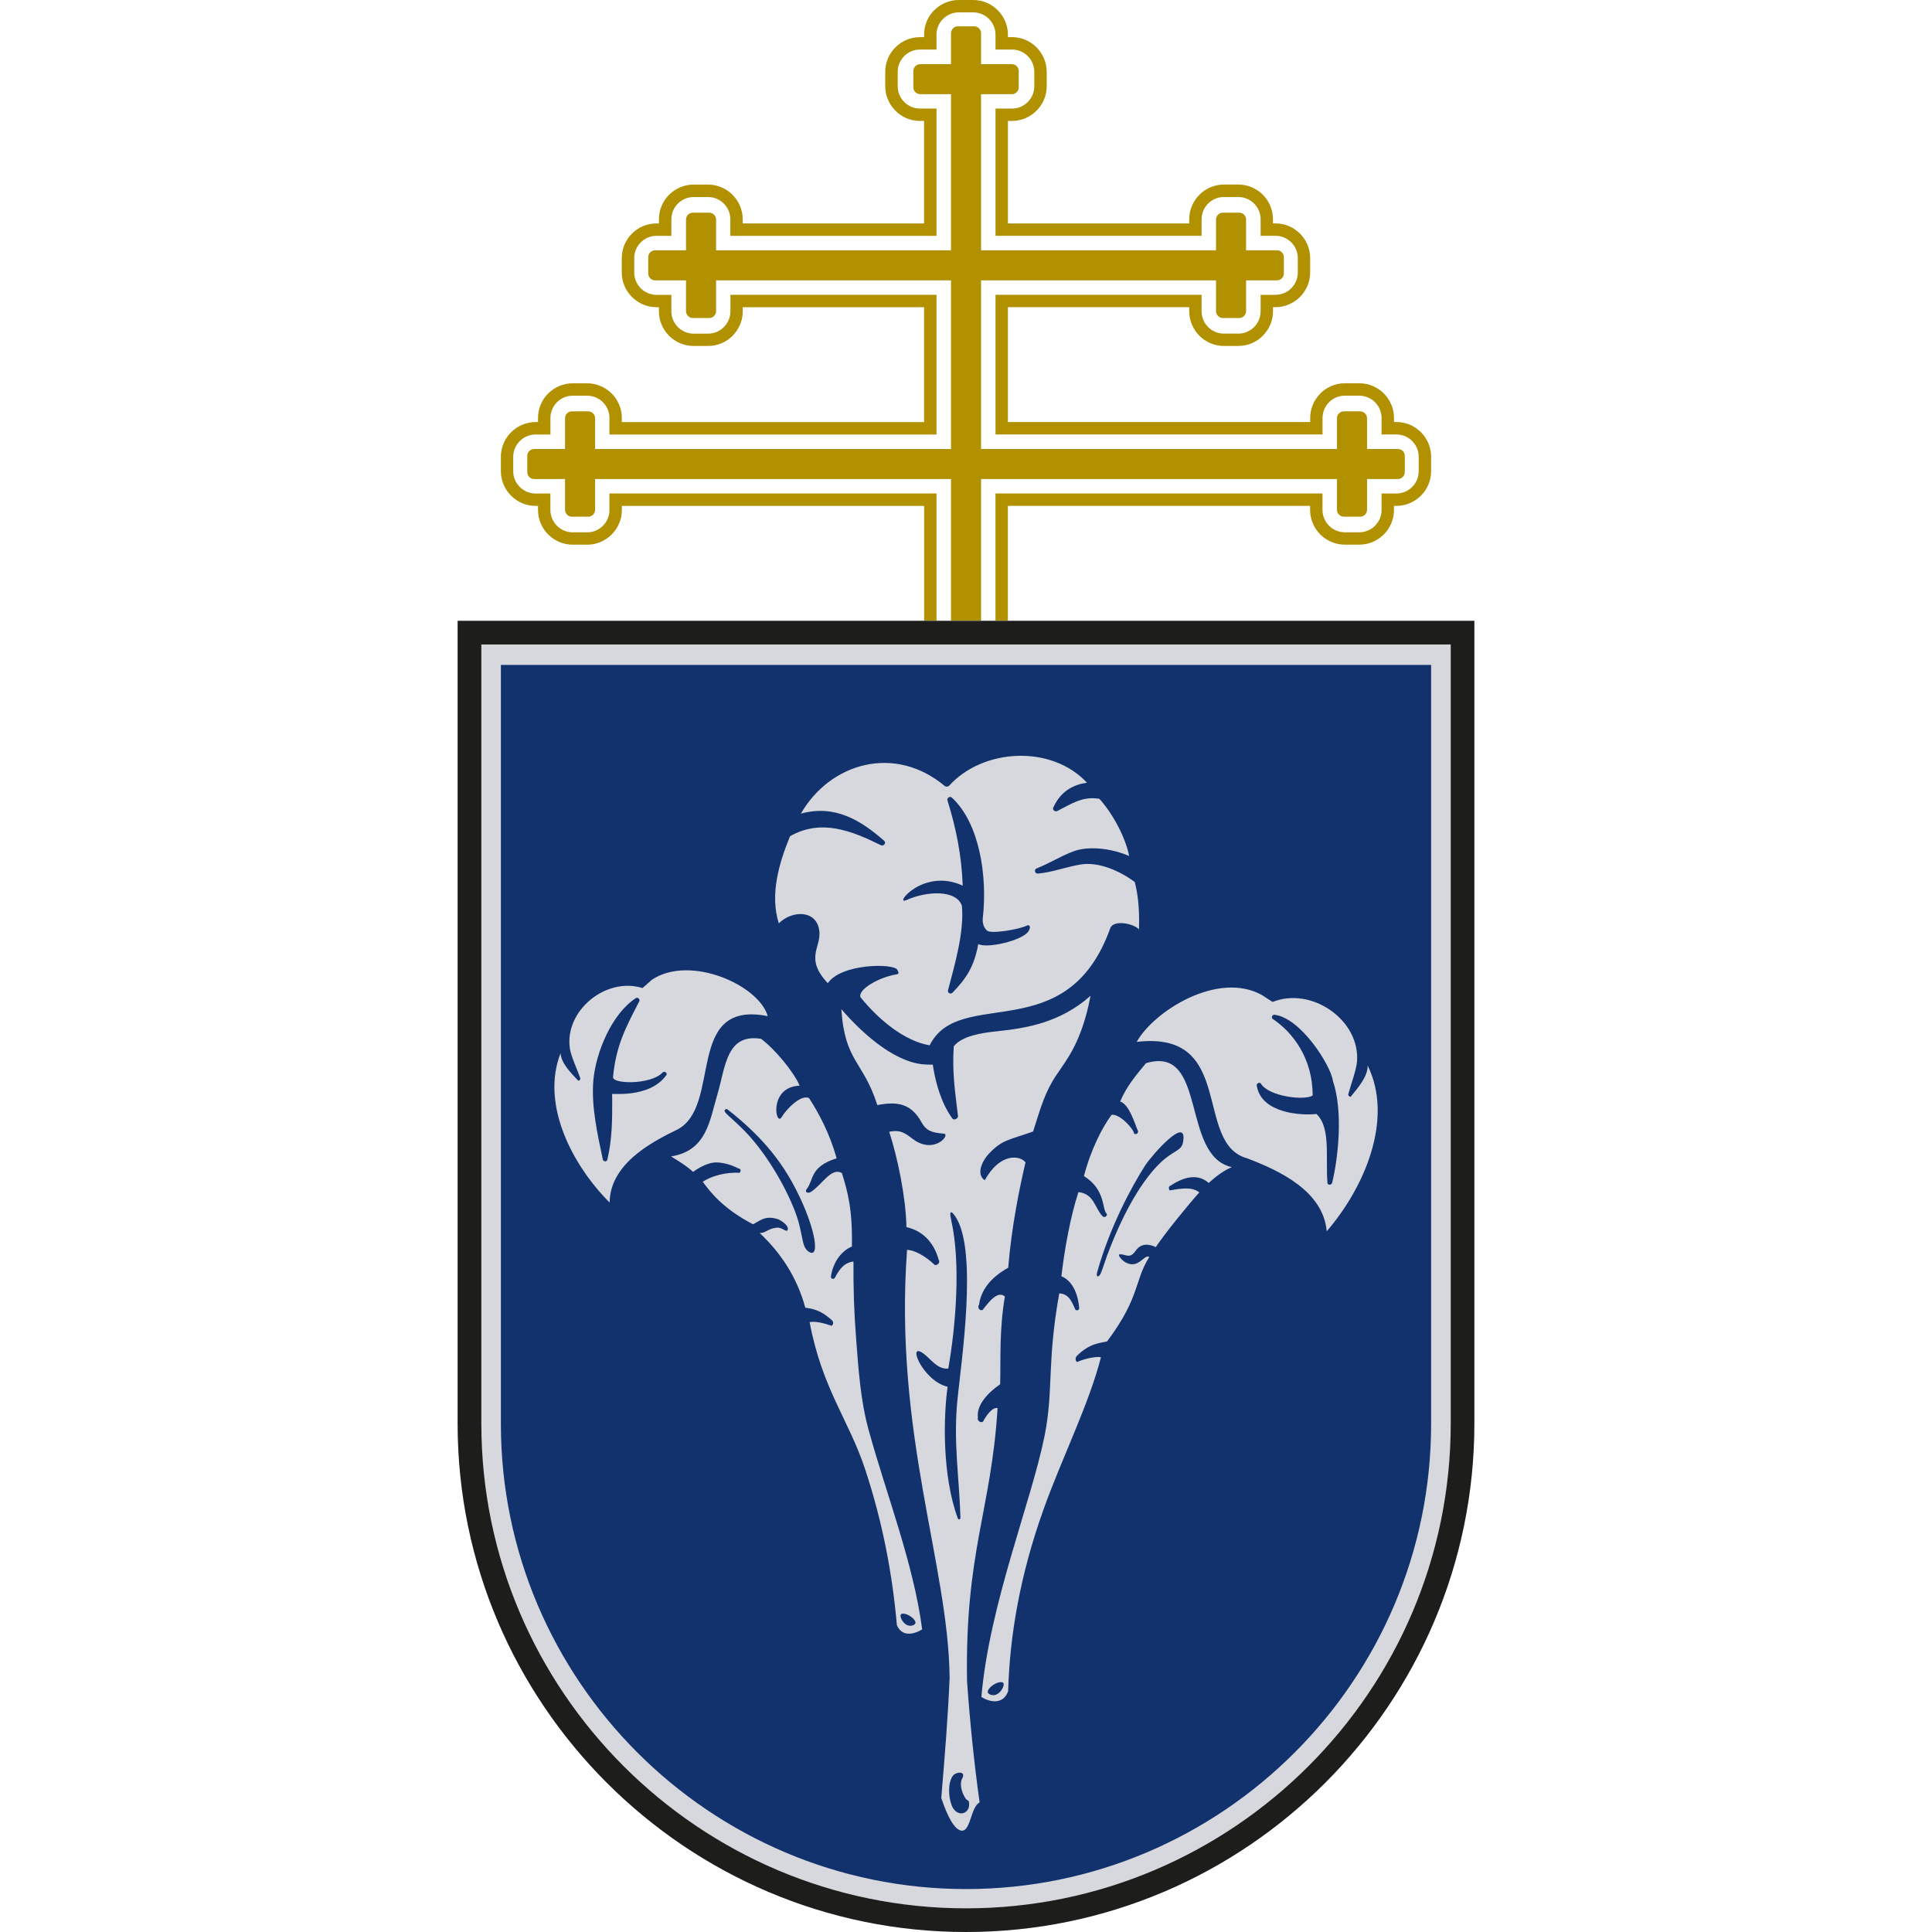 <?xml version="1.0" encoding="UTF-8"?>
<svg id="Layer_1" data-name="Layer 1" xmlns="http://www.w3.org/2000/svg" viewBox="0 0 512 512">
  <path d="m244.9,164.51v-30.44h-80.1v1.1c0,2.52-1.04,4.82-2.71,6.49-1.66,1.65-3.96,2.69-6.47,2.69h-3.86c-2.51,0-4.8-1.04-6.47-2.69-1.67-1.67-2.71-3.97-2.71-6.49v-1.1h-.65c-2.52,0-4.82-1.04-6.49-2.71-1.66-1.67-2.7-3.96-2.7-6.48v-3.84c0-2.52,1.04-4.81,2.7-6.48,1.67-1.67,3.97-2.7,6.49-2.71h.65v-1.09c0-2.52,1.03-4.83,2.7-6.49v.02c1.66-1.67,3.96-2.71,6.48-2.71h3.86c2.51,0,4.8,1.04,6.47,2.69h0c1.66,1.66,2.7,3.96,2.7,6.49v1.1h80.1v-30.45h-48.05v1.1c0,2.52-1.05,4.81-2.71,6.49-1.66,1.66-3.96,2.69-6.48,2.69h-3.85c-2.51,0-4.8-1.03-6.47-2.69-1.67-1.67-2.71-3.97-2.71-6.49v-1.1h-.66c-2.52,0-4.82-1.04-6.49-2.71-1.66-1.66-2.69-3.95-2.69-6.47v-3.84c0-2.52,1.03-4.82,2.69-6.47,1.67-1.68,3.97-2.71,6.49-2.71h.66v-1.11c0-2.52,1.04-4.83,2.7-6.48,1.66-1.66,3.95-2.7,6.48-2.7h3.85c2.53,0,4.82,1.04,6.49,2.7v.02c1.66,1.66,2.69,3.95,2.69,6.47v1.11h48.06v-27.17h-1.11c-2.51,0-4.8-1.03-6.47-2.69v-.02c-1.67-1.65-2.71-3.95-2.71-6.47v-3.84c0-2.53,1.04-4.83,2.7-6.48,1.66-1.67,3.96-2.7,6.48-2.7h1.11v-.66c0-2.52,1.03-4.83,2.69-6.48h.02C249.27,1.03,251.56,0,254.08,0h3.84C260.45,0,262.74,1.03,264.4,2.7c1.67,1.66,2.71,3.96,2.71,6.48v.66h1.09c2.52,0,4.82,1.03,6.49,2.71,1.65,1.66,2.7,3.95,2.7,6.47v3.84c0,2.52-1.04,4.81-2.7,6.47-1.66,1.68-3.97,2.71-6.49,2.72h-1.09s0,27.16,0,27.16h48.05v-1.11c0-2.52,1.04-4.81,2.69-6.47v-.02c1.66-1.66,3.96-2.7,6.49-2.7h3.84c2.53,0,4.82,1.04,6.49,2.7,1.66,1.66,2.68,3.96,2.68,6.48v1.11h.67c2.52,0,4.82,1.03,6.49,2.71,1.66,1.65,2.7,3.95,2.7,6.47v3.84c0,2.52-1.04,4.8-2.7,6.47-1.67,1.67-3.96,2.7-6.49,2.71h-.66v1.1c0,2.52-1.04,4.81-2.71,6.49-1.66,1.66-3.95,2.69-6.47,2.69h-3.84c-2.52,0-4.81-1.03-6.47-2.69-1.67-1.67-2.71-3.97-2.71-6.49v-1.1h-48.05v30.45h80.11v-1.1c0-2.51,1.03-4.81,2.69-6.47v-.02c1.67-1.66,3.96-2.69,6.49-2.69h3.84c2.54,0,4.83,1.04,6.48,2.69,1.66,1.66,2.7,3.97,2.7,6.49v1.09h.66c2.52,0,4.82,1.03,6.49,2.7h0c1.66,1.68,2.69,3.97,2.69,6.49v3.84c0,2.52-1.02,4.81-2.69,6.48-1.67,1.67-3.97,2.71-6.49,2.71h-.66v1.1c0,2.52-1.04,4.82-2.71,6.49-1.67,1.65-3.96,2.69-6.48,2.69h-3.84c-2.52,0-4.81-1.04-6.48-2.69-1.67-1.67-2.71-3.97-2.72-6.49v-1.1h-80.09v30.44h-3.29v-33.73h86.67v4.39c0,3.24,2.66,5.9,5.91,5.9h3.84c3.25,0,5.9-2.66,5.9-5.9v-4.38h3.95c3.24,0,5.89-2.66,5.89-5.9v-3.84c0-3.24-2.65-5.9-5.89-5.9h-3.95v-4.38c0-3.24-2.66-5.9-5.9-5.9h-3.84c-3.25,0-5.9,2.65-5.9,5.9v4.38h-86.67v-37.02h54.62v4.39c0,3.24,2.65,5.9,5.9,5.9h3.84c3.25,0,5.9-2.65,5.9-5.9v-4.38h3.95c3.24,0,5.9-2.65,5.9-5.9v-3.84c0-3.25-2.66-5.9-5.9-5.9h-3.95v-4.39c0-3.23-2.65-5.89-5.9-5.89h-3.84c-3.25,0-5.9,2.65-5.9,5.89v4.39h-54.62V28.77h4.38c3.24,0,5.9-2.65,5.9-5.9v-3.84c0-3.24-2.65-5.9-5.9-5.9h-4.38v-3.95c0-3.24-2.66-5.9-5.9-5.9h-3.84c-3.24,0-5.9,2.66-5.9,5.9v3.95h-4.39c-3.23,0-5.89,2.66-5.89,5.9v3.84c0,3.24,2.66,5.9,5.89,5.9h4.39v33.73h-54.63v-4.39c0-3.24-2.65-5.89-5.89-5.89h-3.85c-3.24,0-5.89,2.66-5.89,5.89v4.39h-3.94c-3.25,0-5.9,2.65-5.9,5.9v3.84c0,3.24,2.65,5.89,5.9,5.9h3.94v4.38c0,3.24,2.66,5.9,5.89,5.9h3.85c3.24,0,5.89-2.65,5.91-5.9v-4.39s54.61,0,54.61,0v37.02h-86.67v-4.38c0-3.25-2.64-5.9-5.89-5.9h-3.86c-3.24,0-5.89,2.66-5.89,5.9v4.38h-3.95c-3.24,0-5.91,2.66-5.91,5.9v3.84c0,3.24,2.67,5.9,5.91,5.9h3.94v4.38c.01,3.24,2.66,5.9,5.9,5.9h3.86c3.25,0,5.89-2.66,5.89-5.9v-4.39h86.67v33.73h-3.28Zm7.13,0v-37.56h-94.32v8.15c0,1.01-.82,1.83-1.83,1.83h-4.33c-.99,0-1.81-.82-1.81-1.83v-8.15h-8.19c-1.01,0-1.82-.82-1.82-1.84v-4.3c0-1.01.81-1.82,1.82-1.82h8.19v-8.16c0-1,.81-1.82,1.81-1.82h4.33c1.01,0,1.83.82,1.83,1.82v8.16h94.32v-44.69h-62.26v8.16c0,1-.82,1.82-1.83,1.82h-4.31c-1,0-1.83-.82-1.83-1.82v-8.16h-8.18c-1,0-1.83-.82-1.83-1.82v-4.32c0-1.01.82-1.83,1.83-1.83h8.18v-8.15c0-1.01.83-1.82,1.83-1.82h4.31c1.01,0,1.83.81,1.83,1.82v8.15h62.26V24.96h-8.15c-1.01,0-1.83-.82-1.83-1.82v-4.32c0-1,.83-1.82,1.83-1.82h8.15v-8.19c0-1.01.82-1.83,1.82-1.83h4.32c1,0,1.82.83,1.82,1.83v8.19h8.16c1.01,0,1.83.82,1.83,1.82v4.32c0,1-.82,1.82-1.83,1.82h-8.16v41.37h62.27v-8.15c0-1.01.83-1.82,1.82-1.82h4.32c1,0,1.82.81,1.82,1.82v8.15h8.2c.99,0,1.82.82,1.82,1.83v4.32c0,1-.83,1.82-1.82,1.82h-8.2v8.16c0,1-.81,1.82-1.82,1.82h-4.32c-1,0-1.82-.82-1.82-1.82v-8.16h-62.27v44.69h94.32v-8.16c0-1,.82-1.82,1.83-1.82h4.31c1,0,1.83.82,1.83,1.82v8.16h8.18c1.01,0,1.82.81,1.82,1.82v4.3c0,1.01-.82,1.84-1.82,1.84h-8.18v8.15c0,1.01-.83,1.83-1.83,1.83h-4.31c-1.01,0-1.83-.82-1.83-1.83v-8.15h-94.32v37.56h-7.95Z" style="fill: #b19100; stroke-width: 0px;"/>
  <path d="m390.72,164.51v212.76c0,74.21-60.51,134.72-134.71,134.72s-134.73-60.52-134.73-134.72v-212.76h269.43Z" style="fill: #d7d8de; stroke-width: 0px;"/>
  <path d="m379.26,377.35v-201.14h-246.52v201.14c0,67.9,55.38,123.27,123.27,123.27s123.25-55.37,123.25-123.27" style="fill: #12326e; stroke-width: 0px;"/>
  <path d="m384.46,377.28v-206.49H127.56v206.49c0,70.75,57.69,128.45,128.45,128.45s128.45-57.7,128.45-128.45m6.26-212.76v212.76c0,74.21-60.51,134.72-134.71,134.72s-134.73-60.52-134.73-134.72v-212.76h269.43Z" style="fill: #1d1d1b; stroke-width: 0px;"/>
  <path d="m203.46,269.29c-2.3-8.2-20.58-16.43-30.74-9.62-.06.05-2.43,2.2-2.47,2.17-9.72-3.04-20.8,6.11-19.21,16.12.34,2.09,1.91,5.41,2.75,7.79.1.28-.38.82-.59.6-1.85-1.96-4.48-4.56-4.65-7.23-5.27,13.53,3.07,29.62,13.01,39.57.1-9.89,10.31-15.68,17.82-19.28,12.2-6.12,1.81-34.55,24.1-30.12m-25.64,37.18c2.39,1.48,3.74,2.25,5.85,4.1,1.38-1.09,3.98-2.45,5.84-2.51,1.85-.04,3.94.47,6.25,1.62.78.04.46,1.1.12,1.14-3.26-.27-7.57.85-9.65,2.38,2,2.73,5.41,7.15,13.32,11.25,1.93-.98,3.26-2.5,6.81-1.28.66.34,2.73,1.58,2.37,2.74-.27.86-1.51-.71-2.87-.57-2.57.28-2.76,1.43-4.55,1.42,5.4,5.1,9.83,11.49,12.08,19.78,1.62.34,3.66.28,7.07,3.34.7.71.03,1.52-.14,1.46-1.79-.65-4.29-1.28-5.78-.96,3.35,17.73,10.36,25.86,14.68,38.9,4.73,14.27,7.27,28.07,8.44,41.35,1.24,3.13,4.34,2.63,6.7,1.18-2.2-17.23-9.56-36.02-14.18-52.84-2.2-8-2.69-16.26-3.29-23.8-.6-7.66-.78-14.01-.73-20.85-2.54.29-3.81,2.17-4.92,4.3-.23.43-1.14.42-1.05-.37.44-3.1,2.28-6.53,5.55-7.91.19-9.57-1.05-14.4-2.65-19.47-2.86-1.61-5.22,3.13-8.26,5.03-.7.43-1.8.09-.99-.91,1.79-2.23.71-5.82,7.86-8.02-1.91-6.79-4.76-12-7.3-15.95-2.23-1.1-6.16,3.11-7.27,5.02-1.61,2.74-3.56-8.03,4.77-8.32-1.53-3.61-6.58-9.73-10.23-12.42-9.27-1.51-9.44,7.63-11.58,14.77-2.07,6.95-2.8,14.86-12.26,16.4m54.65-13.61c5.4-1.04,8.98-.38,11.71,4.55,1.35,2.44,3.01,2.74,5.74,3.01,1.22-.06.51,1.52-1.12,2.39-2.17,1.15-4.72.73-6.96-1-2.36-1.81-3.54-2.43-6.22-1.88,2.25,6.91,4.42,17.42,4.57,25.27,4.2.95,7.24,3.89,8.56,8.71.51.62-.51,1.68-1.15,1.23-2.49-2.37-5.37-3.89-7.25-3.91-3.54,48.66,10.97,83.44,11.28,113.34-.43,10.65-1.33,21.28-2.21,31.92,1.75,5.2,3.35,7.84,4.83,8.5,3,1.32,2.78-6.05,5.33-7.33-1.46-10.38-2.59-21.61-3.33-32.08-.59-34.24,6.41-45.3,8.09-72.38-1.22-.45-2.96,1.8-3.82,3.48-.54.58-1.74-.23-1.38-.96-.52-3.39,2.81-6.77,5.88-8.88.19-6.96-.27-14.24,1.26-23.28-1.89-1.47-3.89.99-5.91,3.6-.84.35-1.47-.77-.94-1.41.51-3.79,2.96-7.13,7.73-9.8.89-10.95,3.01-21.21,4.58-27.9-1.4-1.91-6.8-2.61-10.78,4.73-2.24-1.43-.99-4.85,1.16-7.12,3.55-3.75,5.52-3.58,11.64-5.81,2-6.33,3.12-10.39,6.14-14.92,2.66-3.97,6.75-8.71,9.07-21.03-8.05,7.12-16.89,8.57-24.8,9.4-4.24.44-9.28,1.26-11.44,3.98-.43,6.56.23,11.17,1.11,18.38.16.78-1.14,1.4-1.54.67-2.68-3.73-4.34-8.81-5.14-14.23-.1.11-2.54-.02-2.69-.05-8.17-.88-16.66-8.95-21.53-14.61.9,14.01,5.84,13.73,9.52,25.4m-26.07-48.17c3.44-3.44,10.05-3.68,10.72,2.1.49,4.37-3.95,7.18,2.24,13.79,3.51-5.25,17.51-5.33,18.42-3.55.34.65.5,1.08-.09,1.18-4.47.68-10.44,3.93-9.67,6.09,5.17,6.38,11.96,11.67,18.33,12.74,7.93-15.88,36.4,1.08,47.89-31.11.94-2.2,6.06-1.21,7.58.37.13-4.09-.04-8.39-1.11-12.54-3.63-2.7-9.39-5.49-14.43-4.63-3.77.62-7.41,2.07-11.25,2.4-.8.05-1.09-1.08-.34-1.37,3.31-1.3,6.3-3.21,9.65-4.49,4.4-1.67,10.72-.65,14.89,1.21-1.01-4.98-4.29-11.17-7.9-15.17-4.51-.76-7.48,1.39-11.15,3.23-.69.35-1.45-.46-1-1.05,2.15-4.69,5.95-6.05,8.86-6.44-9.43-10.14-27.52-9.12-36.52.78-.29.3-.83.34-1.16.09-13.39-11.2-30.49-6-38.13,7.32,8.96-2.47,15.85,1.72,22.11,7.24.57.54-.2,1.48-.9,1.13-7.82-3.85-15.86-7.07-24.09-2.38-2.89,7.04-5.4,15.4-2.98,23.07m120.12,64.6c-1.96.8-4.03,2.24-6.18,4.22-2.44-2.16-5.81-2.16-10.1.7-.73.12-.46,1.23-.15,1.26,3-.55,5.9-.97,7.76.54-2.47,2.69-8.94,10.6-11.55,14.5-1.78-.9-3.95-1.08-5.34.98-1.52,2.27-2.68.85-4.12.92-.9.05.49,1.63,1.56,2.2,3.39,1.78,4.87-2.38,6.19-1.48-4.05,6.36-2.34,10.55-11.18,22.35-1.6.45-4.55.37-8.03,3.87-.71.83-.06,1.65.12,1.59,1.8-.81,4.81-1.52,6.28-1.26-3.19,12.5-10.42,26.89-15.18,40.22-6.35,17.72-9,33.73-9.42,48.31-1.29,3.47-4.58,3.05-7.09,1.51,2.13-24.66,13.27-51.79,16.76-69.27,2.39-11.97.58-19.48,3.88-37.69,2.48.15,3.23,1.97,4.23,4.23.2.44,1.11.38,1.05-.45-.31-3.34-1.59-7.02-4.72-8.32.89-7.5,2.38-15.7,4.52-22.29,4.17.45,4.27,4.16,6.4,6.4.47.51,1.36-.07,1.09-.66-1.33-1.25-.17-6.31-6.03-10,1.88-7.21,4.97-13.08,7.33-16.23,2.13-.32,5.84,3.7,5.97,4.98.51.39,1.26-.18,1-.75-.94-2.09-2.22-6.9-4.7-7.76,1.67-3.96,4.12-6.86,6.84-10.15,16.4-4.93,9.1,24.62,22.81,27.56m-25.27-33.2c4.55-8.14,21.52-18.92,33.23-12.4.07.03,2.74,1.83,2.81,1.81,10.32-4.14,23.21,4.83,22.35,15.8-.21,2.3-1.6,6.03-2.33,8.69-.06.29.47.84.7.58,1.84-2.27,4.52-5.31,4.45-8.22,6.96,14.17-.82,32.31-10.85,43.93-.94-10.7-12.57-16.1-21.05-19.32-14.38-3.92-2.92-34-29.3-30.87" style="fill: #d7d8de; stroke-width: 0px;"/>
  <path d="m337.54,268.91c-.4.2-.61.62-.37,1.04,5.35,3.52,10.72,10.46,10.69,20.34-1.85,1.44-11.68.39-13.78-3.22-.49-.37-1.26.21-1,.78,1.28,7.32,12.1,7.8,15.8,7.37,3.86,3.62,2.35,11.55,2.92,18.38.16.4.71.47,1.02.18.14-.11.22-.27.25-.46,1.6-6.76,2.9-18.88.15-26.9-.48-3.99-8.65-16.97-15.68-17.51m-74.21,177.55c-1.13.7-1.8,1.68-1.5,2.16.3.48,1.44.97,2.57.26,1.13-.71,1.83-2.35,1.52-2.83-.3-.48-1.47-.31-2.6.41m-22.18-18.2c1.06.65,1.7,1.56,1.41,2.01-.27.45-1.35.91-2.41.26-1.06-.65-1.71-2.18-1.44-2.64.28-.46,1.37-.29,2.43.36m10.96,49.85c-.7-2.01-.95-5.5.4-7.46.79-1.14,3.64-1.39,2.5.68-1.08,1.98.69,5.72,1.61,5.87h.01c.09.02.12.18.14.3.74,3.21-3.34,4.63-4.67.62m-59.21-184.05c8.77,6.87,13.64,13.13,17.05,19.25,5.76,10.36,7.83,20.52,4.44,18.43-1.79-1.2-1.5-3.42-2.76-7.98-1.74-6.23-7.69-17.38-14.3-24.08-3.81-3.89-5.92-5.01-5.11-5.63.28-.22.45-.17.68.02m-24.33-29.55c.44-.37,1.18.36.88.83-3.51,6.76-6.19,11.78-6.94,19.96-.64,2.01,10.02,2.29,13.14-1.11.42-.4,1.19.04,1.04.62-4.55,6.55-15.36,4.76-14.43,5.15,0,.27-.03.52,0,.61,0,.3.01.52.01.69.03,5.48-.03,10.82-1.29,16.08-.19.63-1.08.51-1.2-.09-1.44-6.86-3.08-14.04-2.51-20.93.68-7.58,4.97-17.76,11.28-21.82m122.24,72.63c3.29-11.74,8.91-22.34,12.78-28.37,1.52-2.36,11.42-13.81,9.96-5.99-.45,2.32-2.65,2.08-6.16,5.53-4.82,4.74-9.32,12.65-13.12,22.26-1.39,3.48-1.97,5.68-2.46,6.79-.55,1.25-1.4,1.22-1-.22m-38.67-13.74c-.75-3.34.41-2.2,1.43-.45,5.43,9.27,1.33,37.33.25,47.62-1.19,11.49.41,20.36.76,31.61v.02c0,.45-.45.63-.67.26-4.28-11.48-3.81-27.44-2.73-34.95-6.66-1.55-11.08-12.45-6.22-8.66,2.03,1.59,3.56,4.06,6.39,3.84,1.94-10.92,3.39-27.8.79-39.28m.18-112.02c7.34,6.79,9.43,20.87,8.19,31.82-.17,1.47.28,2.68,1.14,3.42,1.11.95,8.53-.34,10.56-1.35.71-.35,1.13.43.37,1.55-1.62,2.44-10.9,4.6-13.28,3.36-1.08,6.04-3.28,9.22-6.81,12.87-.49.52-1.39.11-1.21-.62,1.74-6.61,4.35-15.5,3.68-22.43-1.51-4.24-9.22-3.93-14.68-1.49-3.56,1.59,4.45-8.67,14.9-3.81-.3-8-1.71-15.07-4.04-22.57-.23-.67.64-1.25,1.17-.75" style="fill: #12326e; stroke-width: 0px;"/>
</svg>